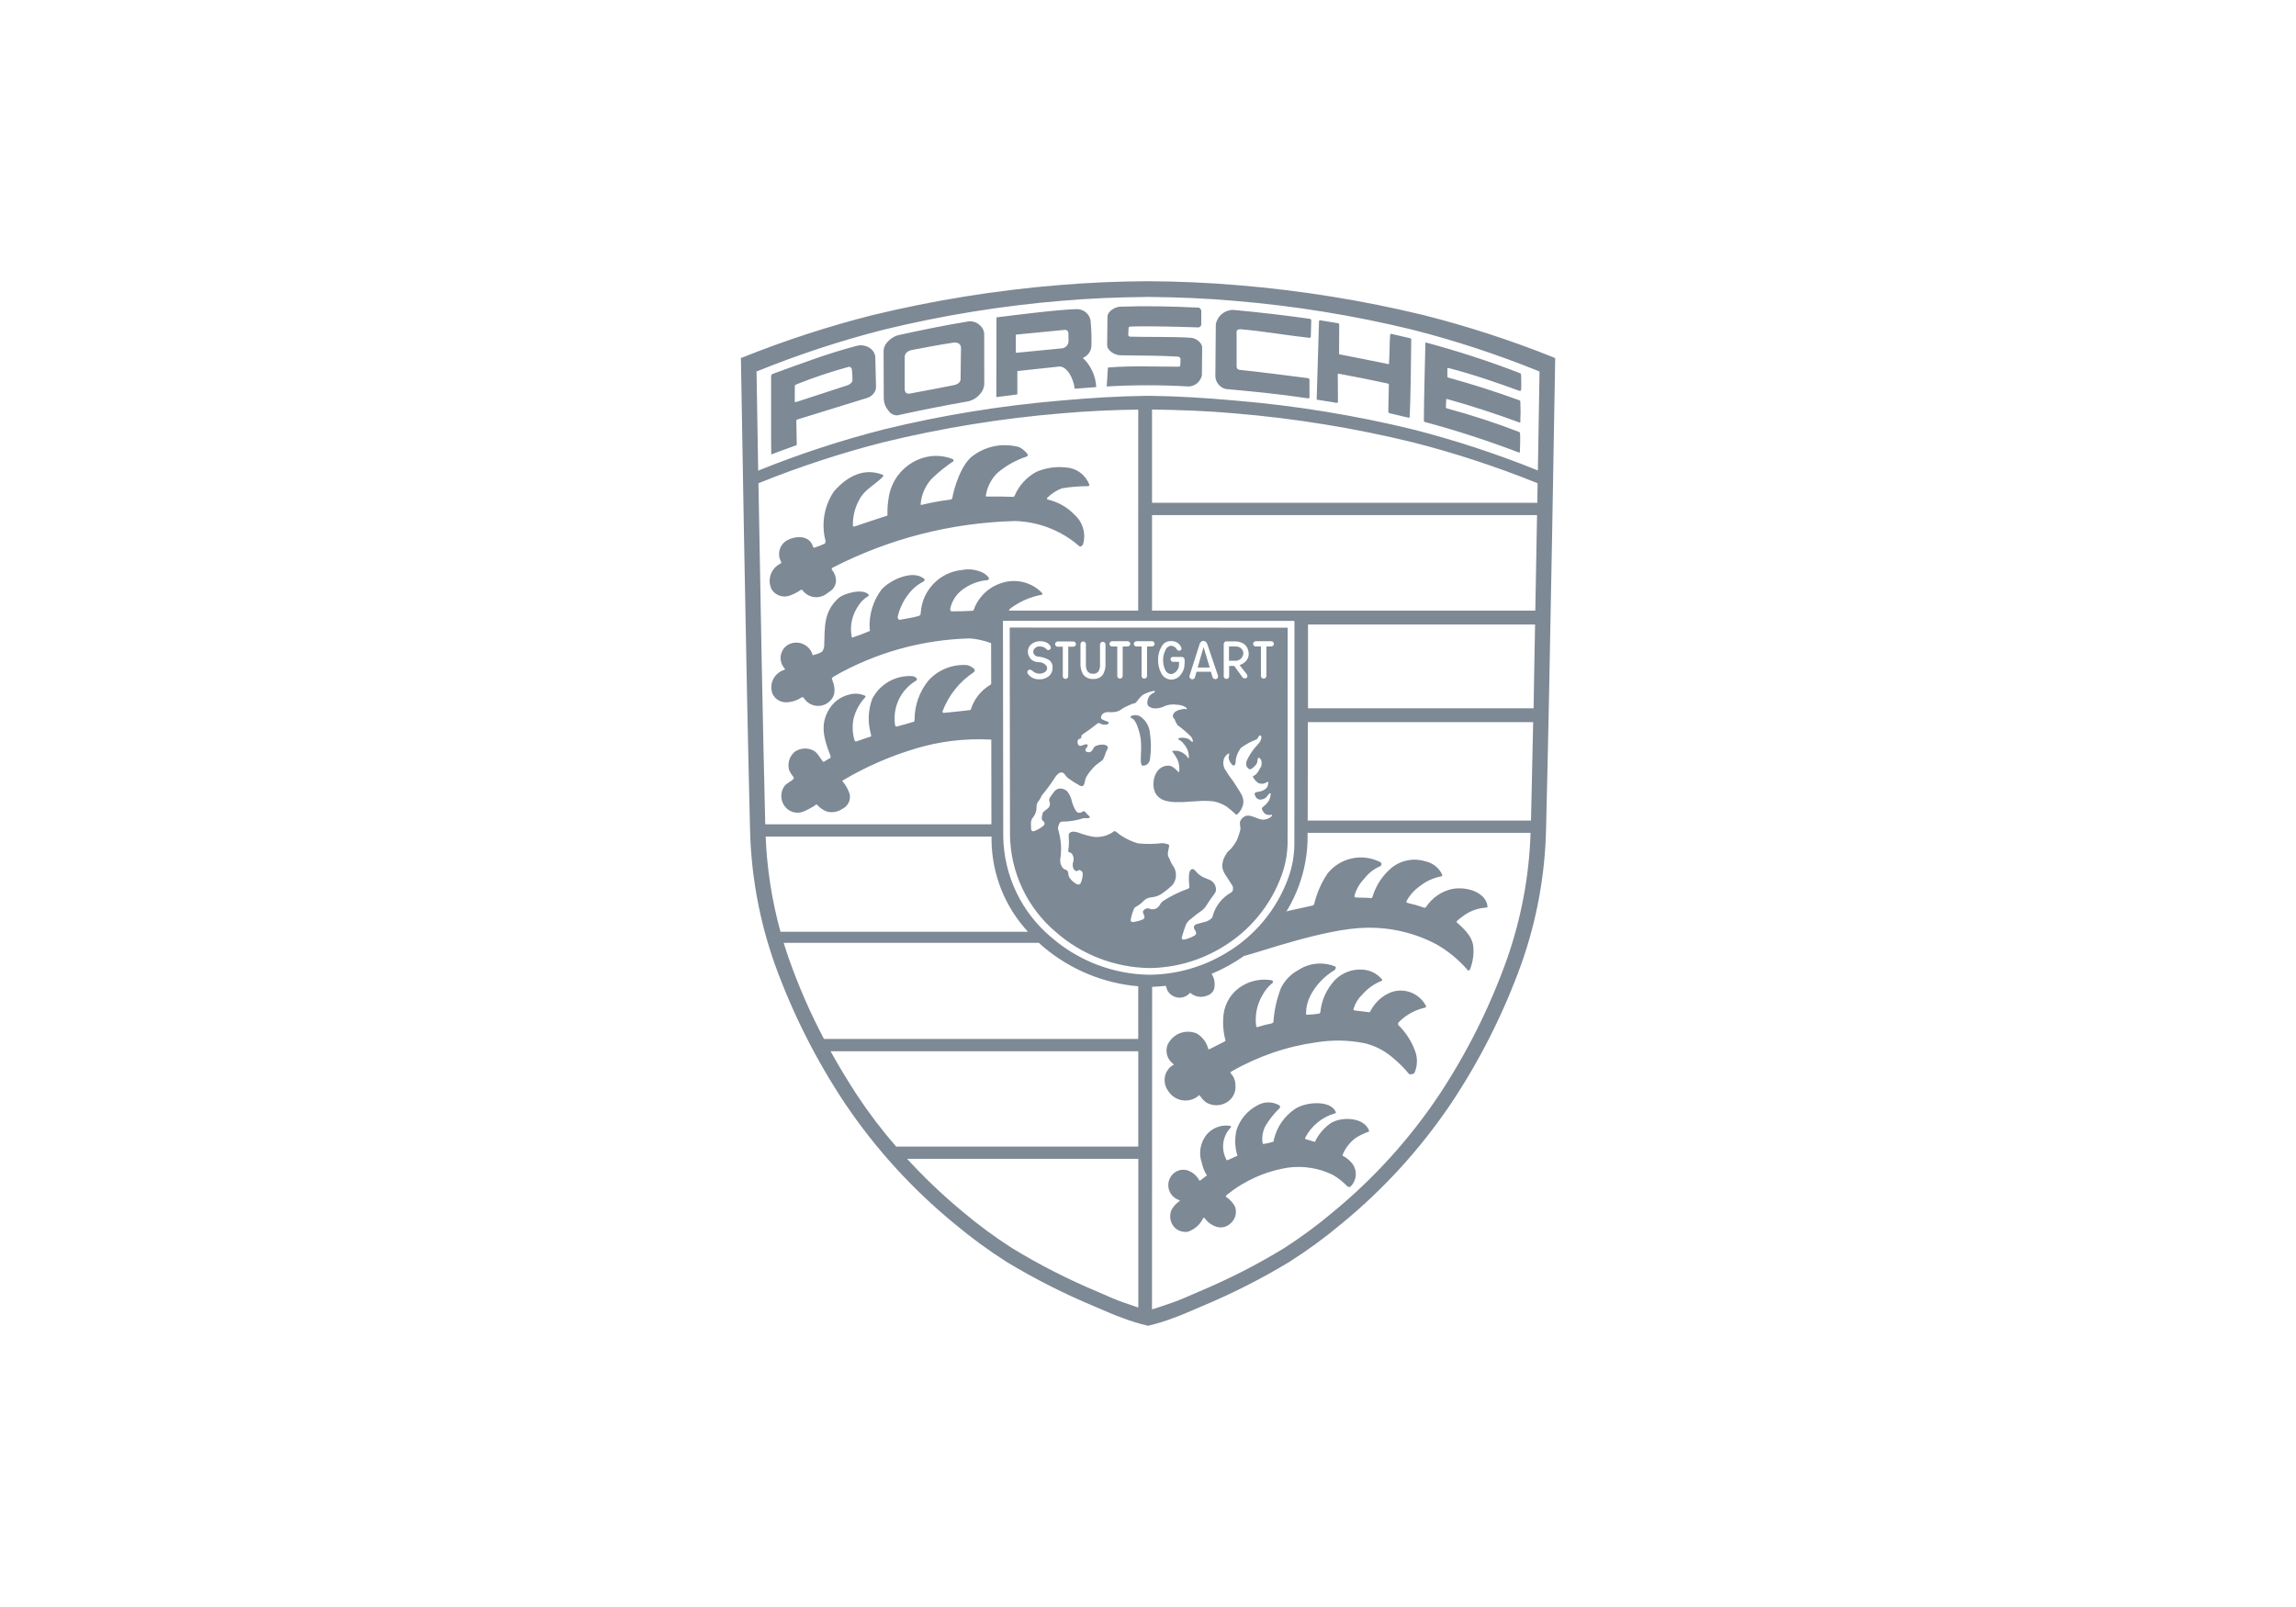 <svg xmlns="http://www.w3.org/2000/svg" width="200" height="140" viewBox="0 0 200 140" fill="none"><rect width="200" height="140" fill="white"></rect><g clip-path="url(#clip0_99_93)"><path d="M99.896 24.5C97.312 24.512 94.729 24.627 92.154 24.845C86.726 25.294 81.341 26.163 76.047 27.442C72.21 28.412 68.441 29.636 64.767 31.105L64.539 31.189C64.539 31.189 64.987 58.651 65.335 72.256C65.425 76.261 66.153 80.227 67.493 84.003C69.043 88.298 71.108 92.39 73.643 96.189C76.295 100.112 79.504 103.628 83.168 106.628C84.6 107.829 86.11 108.935 87.687 109.938C90.161 111.432 92.745 112.739 95.415 113.847C96.298 114.218 97.068 114.575 97.765 114.814C98.495 115.093 99.242 115.322 100.003 115.5C100.763 115.321 101.51 115.09 102.24 114.81C102.93 114.571 103.707 114.218 104.59 113.843C107.259 112.735 109.841 111.428 112.314 109.934C113.894 108.931 115.406 107.825 116.841 106.624C120.504 103.625 123.711 100.11 126.362 96.189C128.898 92.391 130.963 88.299 132.512 84.003C133.853 80.227 134.582 76.262 134.674 72.256C135.019 58.651 135.47 31.204 135.47 31.204C135.399 31.167 135.327 31.134 135.254 31.105C131.578 29.636 127.808 28.412 123.97 27.442C118.676 26.164 113.29 25.297 107.863 24.849C105.287 24.631 102.704 24.515 100.12 24.5L99.896 24.5ZM99.896 25.869H100.112C102.687 25.899 104.996 25.983 107.556 26.21C112.775 26.645 117.952 27.485 123.041 28.724C126.732 29.665 130.356 30.852 133.889 32.277C133.962 32.305 134.034 32.336 134.105 32.371L133.961 40.994C133.938 40.979 133.914 40.966 133.889 40.956C130.357 39.531 126.734 38.344 123.044 37.403C117.954 36.166 112.776 35.326 107.556 34.893C104.996 34.666 102.698 34.514 100.124 34.483H99.904C97.329 34.518 95.013 34.666 92.453 34.893C87.234 35.33 82.057 36.173 76.968 37.414C73.277 38.357 69.653 39.545 66.12 40.971C66.094 40.981 66.068 40.994 66.044 41.009L65.9 32.36L66.12 32.277C69.652 30.852 73.275 29.665 76.964 28.724C82.055 27.483 87.235 26.642 92.457 26.206C95.016 25.979 97.322 25.903 99.896 25.869ZM100.988 26.688C99.848 26.667 98.708 26.677 97.568 26.718C97.109 26.737 96.476 27.131 96.469 27.59L96.442 30.047C96.435 30.548 97.094 30.942 97.599 30.953C99.35 30.991 100.897 30.961 102.596 31.067C102.721 31.078 102.831 31.154 102.831 31.279L102.82 31.772C102.822 31.796 102.819 31.819 102.811 31.841C102.804 31.863 102.791 31.883 102.775 31.899C102.759 31.916 102.739 31.929 102.717 31.937C102.696 31.945 102.672 31.949 102.649 31.947C100.674 31.947 98.607 31.852 96.609 32.011C96.503 32.019 96.507 31.992 96.503 32.099L96.412 33.554L96.404 33.668C98.781 33.531 101.163 33.531 103.54 33.668C103.817 33.66 104.083 33.557 104.294 33.376C104.504 33.195 104.646 32.948 104.697 32.675L104.719 30.297C104.719 29.808 104.12 29.448 103.73 29.425C102.054 29.319 100.147 29.376 98.444 29.331C98.421 29.33 98.397 29.324 98.376 29.314C98.355 29.304 98.336 29.289 98.32 29.271C98.305 29.254 98.293 29.233 98.285 29.211C98.278 29.188 98.275 29.165 98.277 29.141L98.311 28.591C98.311 28.485 98.383 28.455 98.49 28.451C100.173 28.39 102.687 28.47 104.412 28.523C104.475 28.512 104.532 28.48 104.574 28.431C104.616 28.383 104.639 28.321 104.64 28.258V27.056C104.64 26.991 104.518 26.802 104.401 26.798C103.264 26.747 102.126 26.708 100.988 26.688ZM93.86 26.93C92.256 26.961 88.775 27.404 86.8 27.651L86.789 34.51V34.597L88.571 34.37C88.578 34.369 88.585 34.366 88.592 34.362C88.599 34.358 88.604 34.353 88.609 34.347C88.617 34.336 88.621 34.323 88.62 34.309V32.326L92.211 31.939C92.525 31.882 92.893 32.114 93.181 32.58C93.412 32.974 93.559 33.412 93.614 33.865L95.384 33.733C95.422 33.733 95.498 33.733 95.49 33.695C95.438 32.739 95.021 31.839 94.326 31.181C94.558 31.087 94.754 30.924 94.888 30.713C95.022 30.502 95.087 30.255 95.073 30.006C95.092 29.292 95.064 28.577 94.99 27.867C94.929 27.608 94.785 27.375 94.58 27.206C94.374 27.037 94.118 26.94 93.852 26.93H93.86ZM107.472 27.003C107.103 26.988 106.742 27.108 106.454 27.339C106.166 27.571 105.972 27.898 105.906 28.261L105.868 32.792C105.88 33.049 105.976 33.295 106.14 33.493C106.304 33.69 106.528 33.829 106.778 33.888C109.091 34.104 111.366 34.313 113.944 34.703C113.986 34.703 114.066 34.677 114.066 34.639V33.062C114.066 33.028 113.99 32.955 113.963 32.948C112.242 32.732 109.971 32.428 107.938 32.216C107.878 32.201 107.824 32.168 107.784 32.12C107.745 32.072 107.722 32.013 107.719 31.951V28.872C107.719 28.743 107.908 28.675 108.037 28.682C110.043 28.849 112.041 29.213 114.043 29.429C114.096 29.437 114.18 29.403 114.183 29.349L114.221 27.901C114.219 27.871 114.207 27.843 114.187 27.82C114.167 27.798 114.141 27.782 114.111 27.776C111.906 27.465 109.69 27.207 107.472 27.003ZM114.98 27.901C114.934 27.901 114.896 27.954 114.896 27.996C114.873 29.035 114.726 33.52 114.695 34.715V34.817C115.283 34.919 115.931 34.999 116.413 35.098C116.466 35.105 116.546 35.067 116.546 35.014C116.538 34.229 116.546 33.316 116.53 32.603C116.53 32.553 116.553 32.55 116.606 32.557C118.004 32.81 119.397 33.089 120.785 33.392C120.815 33.392 120.982 33.418 120.982 33.505C120.97 34.328 120.955 35.022 120.933 35.845C120.931 35.877 120.941 35.91 120.959 35.937C120.977 35.964 121.004 35.985 121.035 35.996C121.585 36.121 122.108 36.25 122.627 36.376C122.768 36.406 122.79 36.379 122.794 36.33C122.878 34.62 122.908 31.879 122.931 29.566C122.931 29.535 122.919 29.49 122.893 29.482C122.313 29.349 121.767 29.209 121.175 29.084C121.122 29.073 121.092 29.16 121.088 29.217C121.031 30.062 121.054 30.847 120.989 31.689C120.989 31.719 120.989 31.735 120.955 31.727C119.552 31.439 118.055 31.128 116.663 30.866C116.625 30.859 116.64 30.79 116.644 30.749L116.656 28.273C116.654 28.246 116.643 28.22 116.625 28.199C116.607 28.179 116.583 28.165 116.557 28.159C116.031 28.068 115.507 27.982 114.98 27.901ZM84.586 27.988C84.539 27.985 84.492 27.985 84.445 27.988C82.386 28.314 80.316 28.75 78.227 29.202C77.892 29.299 77.59 29.486 77.355 29.744C77.135 29.947 76.998 30.223 76.968 30.521L76.983 34.76C76.999 35.132 77.141 35.488 77.385 35.769C77.469 35.898 77.583 36.004 77.718 36.077C77.853 36.15 78.005 36.187 78.159 36.186C80.214 35.733 82.278 35.325 84.35 34.961C84.749 34.867 85.105 34.646 85.367 34.332C85.59 34.094 85.722 33.785 85.738 33.46L85.731 29.05C85.717 28.903 85.673 28.76 85.601 28.631C85.53 28.501 85.432 28.388 85.314 28.299C85.115 28.116 84.859 28.009 84.589 27.996L84.586 27.988ZM92.764 28.735C92.839 28.731 92.912 28.756 92.969 28.805C93.025 28.854 93.061 28.922 93.068 28.997L93.079 29.713C93.076 29.863 93.022 30.008 92.925 30.123C92.829 30.237 92.695 30.315 92.548 30.343L88.521 30.737L88.487 30.707V29.164L88.521 29.149L92.734 28.739C92.744 28.739 92.754 28.739 92.764 28.739V28.735ZM83.209 29.835C83.313 29.838 83.415 29.867 83.505 29.918C83.572 29.961 83.626 30.021 83.662 30.091C83.698 30.162 83.715 30.241 83.71 30.32L83.676 32.989C83.679 33.066 83.664 33.142 83.632 33.211C83.599 33.281 83.551 33.341 83.49 33.388C83.353 33.48 83.198 33.541 83.035 33.566C81.777 33.816 80.517 34.057 79.254 34.286C79.198 34.301 79.138 34.302 79.081 34.291C79.023 34.28 78.968 34.256 78.921 34.222C78.877 34.17 78.845 34.109 78.825 34.044C78.806 33.979 78.799 33.91 78.807 33.843V31.09C78.809 30.953 78.863 30.821 78.959 30.722C79.086 30.605 79.244 30.526 79.414 30.495C80.513 30.29 81.954 30.006 83.084 29.843C83.126 29.836 83.167 29.833 83.209 29.835ZM124.197 29.835L124.193 29.839C124.163 29.839 124.163 29.884 124.163 29.911C124.11 32.209 124.049 34.336 124.03 36.633C124.03 36.683 124.053 36.747 124.099 36.758C126.869 37.503 129.6 38.389 132.281 39.413C132.402 39.454 132.399 39.363 132.399 39.329C132.41 38.806 132.436 38.275 132.41 37.752C132.407 37.724 132.396 37.699 132.379 37.676C132.363 37.654 132.341 37.637 132.315 37.627C130.254 36.833 128.154 36.148 126.021 35.575C126 35.568 125.982 35.555 125.969 35.538C125.956 35.52 125.949 35.499 125.949 35.477L125.979 34.794C125.979 34.764 126.032 34.757 126.063 34.764C128.2 35.364 130.312 36.05 132.395 36.819C132.433 36.831 132.433 36.781 132.433 36.747C132.46 36.156 132.46 35.564 132.433 34.973C132.431 34.95 132.424 34.929 132.41 34.911C132.396 34.894 132.378 34.881 132.357 34.874C130.314 34.13 128.242 33.469 126.146 32.891C126.116 32.883 126.078 32.853 126.078 32.823V32.095C126.078 32.064 126.127 32.045 126.157 32.057C128.296 32.603 130.647 33.422 132.281 34.025C132.425 34.078 132.508 34.055 132.508 33.922C132.508 33.327 132.531 33.285 132.501 32.694C132.493 32.618 132.486 32.542 132.417 32.516C129.726 31.476 126.98 30.581 124.193 29.835H124.197ZM75.019 30.078C74.912 30.077 74.805 30.088 74.701 30.112C72.236 30.741 69.76 31.681 67.284 32.584C67.25 32.605 67.222 32.634 67.202 32.668C67.183 32.702 67.171 32.741 67.171 32.781V38.34L67.182 39.591C67.182 39.591 68.968 38.92 69.355 38.795C69.404 38.779 69.404 38.73 69.404 38.677L69.366 36.705C69.366 36.648 69.373 36.565 69.427 36.554L75.588 34.65C75.795 34.575 75.977 34.442 76.111 34.267C76.245 34.1 76.315 33.89 76.308 33.676L76.244 31.086C76.228 30.936 76.179 30.792 76.101 30.663C76.023 30.534 75.918 30.423 75.793 30.339C75.567 30.177 75.297 30.088 75.019 30.081V30.078ZM73.935 31.958C74.071 31.92 74.2 32.076 74.208 32.197C74.244 32.512 74.259 32.828 74.253 33.145C74.249 33.316 74.003 33.513 73.836 33.562L69.347 35.026C69.305 35.041 69.229 35.026 69.229 34.98L69.237 33.623C69.237 33.558 69.313 33.505 69.373 33.486C70.863 32.888 72.386 32.378 73.935 31.958ZM100.351 35.678C102.827 35.716 105.076 35.792 107.556 36.011C112.773 36.446 117.95 37.287 123.037 38.525C126.728 39.466 130.352 40.653 133.885 42.078C133.903 42.086 133.921 42.095 133.938 42.105C133.928 42.671 133.919 43.237 133.911 43.803H100.351V35.678ZM99.149 35.685L99.146 53.195H87.972C87.808 53.18 87.915 53.108 88.028 52.998C88.829 52.4 89.757 51.995 90.74 51.815C90.823 51.808 90.846 51.762 90.728 51.61C90.275 51.159 89.704 50.844 89.081 50.702C88.457 50.559 87.806 50.596 87.202 50.807C86.659 50.982 86.164 51.279 85.754 51.675C85.343 52.072 85.029 52.556 84.836 53.093C84.828 53.127 84.809 53.157 84.781 53.179C84.753 53.2 84.719 53.211 84.684 53.211C84.091 53.248 83.496 53.264 82.902 53.26C82.807 53.26 82.762 53.139 82.769 53.047C82.847 52.668 83.003 52.309 83.227 51.993C83.451 51.677 83.738 51.411 84.07 51.212C84.658 50.825 85.335 50.593 86.038 50.537C86.061 50.53 86.083 50.517 86.101 50.5C86.118 50.483 86.131 50.462 86.139 50.438C86.146 50.414 86.148 50.389 86.144 50.365C86.139 50.341 86.129 50.318 86.114 50.298C85.998 50.163 85.864 50.045 85.716 49.946C85.131 49.631 84.456 49.528 83.805 49.654C82.872 49.744 82 50.16 81.343 50.828C80.686 51.497 80.285 52.375 80.21 53.309C80.172 53.537 80.233 53.59 80.009 53.666C79.584 53.81 78.788 53.908 78.364 53.999C78.288 54.011 78.174 53.836 78.193 53.76C78.35 53.04 78.666 52.364 79.118 51.781C79.462 51.32 79.905 50.943 80.415 50.678C80.513 50.628 80.604 50.511 80.513 50.435C79.554 49.601 77.59 50.48 76.797 51.349C76.049 52.338 75.679 53.562 75.755 54.799C75.755 54.86 75.808 54.955 75.755 54.977C75.258 55.189 74.752 55.379 74.238 55.546C74.193 55.557 74.185 55.44 74.177 55.395C74.026 54.499 74.225 53.58 74.735 52.828C74.957 52.447 75.277 52.132 75.66 51.914C75.698 51.891 75.69 51.846 75.66 51.808C75.224 51.243 73.503 51.648 72.975 52.164C71.762 53.347 71.849 54.496 71.793 56.324C71.789 56.411 71.679 56.744 71.58 56.79C71.365 56.918 71.129 57.008 70.882 57.055C70.803 57.078 70.795 57.108 70.776 57.029C70.711 56.815 70.598 56.62 70.446 56.456C70.294 56.293 70.107 56.166 69.899 56.085C69.692 56.004 69.468 55.971 69.246 55.989C69.023 56.006 68.808 56.074 68.615 56.187C68.453 56.291 68.314 56.43 68.21 56.592C68.105 56.755 68.037 56.938 68.009 57.129C67.982 57.32 67.995 57.515 68.049 57.701C68.104 57.886 68.197 58.058 68.323 58.204C68.38 58.269 68.399 58.333 68.312 58.36C68.109 58.422 67.921 58.524 67.758 58.66C67.595 58.797 67.462 58.964 67.364 59.153C67.267 59.341 67.209 59.547 67.192 59.759C67.176 59.97 67.202 60.183 67.269 60.384C67.36 60.611 67.514 60.806 67.713 60.947C67.912 61.088 68.148 61.169 68.391 61.181C68.89 61.194 69.381 61.051 69.794 60.771C69.812 60.759 69.831 60.75 69.852 60.745C69.873 60.74 69.895 60.739 69.916 60.743C69.937 60.746 69.957 60.754 69.975 60.765C69.994 60.777 70.009 60.792 70.022 60.809C70.227 61.138 70.554 61.372 70.931 61.46C71.309 61.549 71.706 61.483 72.035 61.279C72.649 60.873 72.922 60.244 72.467 59.16C72.441 59.099 72.543 58.985 72.596 58.955C76.229 56.864 80.327 55.717 84.517 55.618C85.108 55.669 85.689 55.798 86.246 56.001C86.277 56.008 86.306 56.018 86.334 56.032L86.341 59.599C86.302 59.636 86.259 59.667 86.212 59.694C85.434 60.171 84.853 60.911 84.574 61.78C84.559 61.844 84.552 61.859 84.442 61.871C83.71 61.943 82.929 62.049 82.201 62.106C82.159 62.113 82.079 62.034 82.094 61.992C82.622 60.582 83.585 59.376 84.843 58.549C84.876 58.516 84.897 58.474 84.904 58.428C84.911 58.383 84.903 58.336 84.881 58.295C84.703 58.124 84.484 58.003 84.244 57.943C83.611 57.894 82.975 57.993 82.387 58.231C81.798 58.469 81.272 58.84 80.851 59.315C80.095 60.257 79.678 61.425 79.668 62.633C79.664 62.716 79.679 62.853 79.596 62.879C79.126 63.027 78.606 63.16 78.117 63.296C78.06 63.312 77.984 63.255 77.973 63.194C77.85 62.433 77.96 61.653 78.288 60.955C78.617 60.258 79.15 59.677 79.816 59.288C80.009 59.137 79.672 58.902 79.429 58.902C78.719 58.863 78.013 59.033 77.398 59.39C76.783 59.747 76.286 60.276 75.967 60.911C75.617 61.877 75.577 62.928 75.853 63.918C75.865 64.005 75.925 64.157 75.831 64.18C75.531 64.252 74.826 64.521 74.606 64.589C74.526 64.616 74.473 64.578 74.428 64.475C74.255 63.874 74.228 63.24 74.348 62.625C74.52 61.925 74.87 61.281 75.364 60.756C75.395 60.718 75.406 60.635 75.364 60.616C74.914 60.412 74.404 60.378 73.931 60.521C73.544 60.619 73.183 60.798 72.871 61.046C72.559 61.295 72.304 61.607 72.122 61.962C71.519 63.088 71.675 64.172 72.316 65.772C72.346 65.848 72.384 65.992 72.316 66.038L71.796 66.341C71.732 66.39 71.675 66.349 71.629 66.284C71.421 65.988 71.159 65.518 70.833 65.374C70.576 65.246 70.289 65.191 70.003 65.214C69.717 65.238 69.443 65.339 69.21 65.507C68.983 65.705 68.818 65.965 68.737 66.256C68.657 66.546 68.663 66.854 68.755 67.141C68.861 67.346 68.989 67.539 69.135 67.717C69.172 67.77 69.131 67.854 69.085 67.896C68.862 68.093 68.554 68.237 68.372 68.427C68.175 68.681 68.065 68.992 68.058 69.313C68.051 69.635 68.148 69.95 68.335 70.212C68.52 70.477 68.792 70.668 69.103 70.754C69.415 70.839 69.747 70.812 70.041 70.679C70.346 70.549 70.64 70.394 70.92 70.216C71.023 70.148 71.091 70.023 71.186 70.121C71.416 70.383 71.708 70.583 72.035 70.701C72.263 70.762 72.5 70.773 72.732 70.732C72.964 70.691 73.184 70.601 73.377 70.466C73.612 70.355 73.802 70.168 73.918 69.936C74.034 69.704 74.067 69.439 74.014 69.185C73.895 68.814 73.712 68.468 73.472 68.161C73.347 68.028 73.34 68.036 73.472 67.956C75.451 66.788 77.564 65.866 79.766 65.211C81.842 64.587 84.009 64.321 86.174 64.426H86.349L86.36 71.816H66.659C66.454 63.729 66.219 50.924 66.067 42.105C66.084 42.095 66.102 42.086 66.12 42.078C69.652 40.653 73.274 39.466 76.964 38.525C82.053 37.286 87.23 36.446 92.45 36.011C94.679 35.818 96.915 35.709 99.153 35.685H99.149ZM87.441 38.779C86.496 38.801 85.58 39.108 84.813 39.659C83.729 40.372 83.084 42.59 82.955 43.383C82.949 43.419 82.93 43.452 82.903 43.477C82.875 43.501 82.84 43.516 82.803 43.519C81.941 43.628 81.085 43.786 80.24 43.993C80.214 43.997 80.195 43.955 80.195 43.928C80.26 43.094 80.605 42.306 81.173 41.691C81.75 41.136 82.375 40.633 83.042 40.19C83.092 40.148 83.058 40.019 82.997 39.996C82.515 39.804 82 39.709 81.481 39.717C80.963 39.724 80.451 39.835 79.975 40.042C79.304 40.327 78.716 40.778 78.268 41.353C77.82 41.929 77.527 42.609 77.416 43.329C77.327 43.843 77.29 44.363 77.306 44.884C77.313 44.949 77.192 44.952 77.135 44.971C76.202 45.263 75.224 45.604 74.443 45.866C74.405 45.881 74.295 45.874 74.295 45.828C74.266 44.953 74.497 44.089 74.959 43.345C75.414 42.605 76.259 42.188 76.873 41.566C76.915 41.521 76.98 41.4 76.915 41.373C75.361 40.747 73.893 41.388 72.653 42.795C72.233 43.411 71.949 44.11 71.818 44.845C71.687 45.579 71.714 46.333 71.895 47.057C71.929 47.193 71.895 47.341 71.823 47.371C71.54 47.504 71.249 47.616 70.951 47.709C70.938 47.713 70.924 47.715 70.91 47.714C70.896 47.712 70.882 47.708 70.87 47.7C70.858 47.693 70.848 47.683 70.84 47.672C70.833 47.66 70.828 47.647 70.826 47.633C70.473 46.511 69.157 46.73 68.562 47.072C68.247 47.249 68.016 47.543 67.917 47.89C67.818 48.238 67.861 48.61 68.035 48.926C68.044 48.939 68.05 48.954 68.053 48.97C68.056 48.986 68.056 49.002 68.052 49.017C68.049 49.033 68.042 49.048 68.032 49.061C68.023 49.074 68.011 49.085 67.997 49.093C67.796 49.189 67.617 49.324 67.469 49.49C67.321 49.656 67.207 49.849 67.135 50.06C67.062 50.27 67.033 50.493 67.047 50.715C67.062 50.937 67.121 51.154 67.22 51.353C67.387 51.615 67.641 51.81 67.938 51.905C68.234 52 68.554 51.988 68.843 51.872C69.171 51.745 69.484 51.581 69.775 51.383C69.794 51.374 69.814 51.37 69.835 51.373C69.855 51.376 69.874 51.385 69.889 51.398C70.006 51.564 70.156 51.704 70.329 51.809C70.503 51.915 70.696 51.984 70.897 52.013C71.098 52.041 71.302 52.028 71.498 51.974C71.694 51.921 71.877 51.828 72.035 51.701C72.471 51.391 72.642 51.337 72.809 50.776C72.834 50.573 72.816 50.367 72.757 50.172C72.698 49.976 72.6 49.794 72.467 49.639C72.422 49.601 72.464 49.487 72.517 49.461C77.445 46.922 82.884 45.531 88.427 45.392C90.439 45.452 92.371 46.191 93.909 47.489C93.935 47.527 93.971 47.557 94.012 47.578C94.053 47.598 94.099 47.608 94.144 47.606C94.191 47.587 94.234 47.558 94.269 47.521C94.304 47.485 94.331 47.442 94.349 47.394C94.478 46.936 94.473 46.452 94.336 45.996C94.199 45.541 93.936 45.134 93.576 44.823C92.948 44.169 92.141 43.715 91.255 43.519C91.21 43.508 91.179 43.409 91.217 43.379C91.578 43.015 92.01 42.731 92.487 42.544C93.245 42.417 94.013 42.353 94.781 42.355C94.835 42.351 94.914 42.298 94.895 42.249C94.745 41.83 94.476 41.463 94.121 41.194C93.766 40.924 93.341 40.764 92.897 40.732C92.003 40.621 91.095 40.752 90.269 41.111C89.416 41.573 88.747 42.313 88.374 43.208C88.362 43.231 88.345 43.25 88.323 43.263C88.302 43.277 88.277 43.284 88.252 43.284C87.502 43.257 86.751 43.248 86 43.257C85.947 43.257 85.867 43.257 85.867 43.204C85.977 42.466 86.315 41.781 86.834 41.244C87.588 40.59 88.465 40.093 89.412 39.78C89.484 39.758 89.564 39.644 89.522 39.587C89.324 39.314 89.063 39.092 88.76 38.943C88.331 38.829 87.888 38.776 87.445 38.787L87.441 38.779ZM100.351 44.873H133.889C133.843 47.474 133.794 50.306 133.737 53.195H100.351V44.873ZM87.418 54.079L112.693 54.09C112.708 54.089 112.723 54.093 112.735 54.102C112.747 54.112 112.755 54.125 112.758 54.139L112.75 73.621C112.731 74.61 112.548 75.589 112.208 76.518C111.201 79.265 109.271 81.578 106.748 83.058C104.752 84.251 102.475 84.894 100.15 84.92C96.998 84.882 93.962 83.726 91.581 81.659C90.295 80.586 89.255 79.248 88.532 77.736C87.809 76.225 87.42 74.576 87.391 72.901L87.365 54.151C87.365 54.102 87.369 54.079 87.418 54.079ZM113.937 54.405H133.718C133.673 56.85 133.623 59.319 133.589 61.708H113.937V56.039V54.405ZM88.006 54.674C87.956 54.674 87.953 54.693 87.953 54.742L87.979 72.764C88.003 74.374 88.373 75.961 89.062 77.416C89.751 78.871 90.745 80.162 91.976 81.201C94.237 83.184 97.131 84.296 100.139 84.336C102.359 84.31 104.533 83.691 106.433 82.543C108.847 81.112 110.688 78.887 111.643 76.249C111.967 75.356 112.141 74.415 112.159 73.466L112.166 54.735C112.166 54.727 112.164 54.72 112.16 54.713C112.157 54.706 112.153 54.7 112.147 54.696C112.141 54.691 112.135 54.687 112.128 54.684C112.12 54.682 112.113 54.681 112.106 54.682L88.006 54.674ZM104.826 55.827C104.824 55.827 104.827 55.827 104.826 55.827C104.9 55.838 104.973 55.869 105.031 55.916C105.089 55.964 105.133 56.026 105.159 56.096L106.077 58.807C106.095 58.849 106.104 58.895 106.102 58.941C106.1 58.987 106.088 59.032 106.065 59.072C106.041 59.102 106.009 59.126 105.974 59.142C105.938 59.158 105.899 59.165 105.861 59.163C105.808 59.165 105.757 59.149 105.714 59.119C105.671 59.089 105.639 59.046 105.622 58.997L105.478 58.523H104.226L104.09 59.008C104.052 59.16 103.938 59.175 103.821 59.175C103.787 59.17 103.755 59.158 103.726 59.14C103.697 59.121 103.673 59.097 103.654 59.069C103.632 59.041 103.617 59.009 103.611 58.975C103.604 58.94 103.606 58.905 103.616 58.871L104.496 56.111C104.515 56.036 104.557 55.968 104.616 55.917C104.675 55.867 104.748 55.835 104.826 55.827ZM101.932 55.853C101.962 55.852 101.991 55.852 102.02 55.853C102.213 55.84 102.405 55.892 102.566 56C102.727 56.107 102.849 56.265 102.911 56.449C102.918 56.471 102.921 56.495 102.919 56.518C102.918 56.542 102.911 56.565 102.9 56.586C102.889 56.607 102.874 56.625 102.855 56.64C102.837 56.655 102.816 56.666 102.793 56.672C102.748 56.696 102.695 56.701 102.645 56.687C102.596 56.673 102.554 56.641 102.528 56.596C102.48 56.502 102.409 56.421 102.321 56.362C102.234 56.302 102.133 56.265 102.027 56.255C101.915 56.262 101.808 56.302 101.718 56.369C101.629 56.437 101.561 56.529 101.523 56.634C101.389 56.895 101.318 57.183 101.314 57.476C101.307 57.774 101.367 58.069 101.489 58.341C101.534 58.458 101.614 58.558 101.719 58.627C101.824 58.697 101.947 58.732 102.073 58.727C102.268 58.67 102.437 58.547 102.551 58.379C102.666 58.211 102.719 58.008 102.702 57.806V57.658H102.19C102.159 57.659 102.128 57.654 102.1 57.642C102.071 57.63 102.045 57.613 102.024 57.59C102.003 57.567 101.986 57.54 101.977 57.511C101.967 57.481 101.963 57.45 101.967 57.419C101.967 57.332 101.993 57.23 102.19 57.23H102.918C103.161 57.23 103.195 57.412 103.195 57.571C103.2 57.764 103.186 57.957 103.153 58.147C103.078 58.504 102.876 58.822 102.585 59.042C102.413 59.145 102.217 59.202 102.016 59.205C101.836 59.202 101.66 59.149 101.508 59.052C101.356 58.955 101.234 58.818 101.155 58.655C100.962 58.294 100.866 57.889 100.878 57.48C100.871 57.075 100.976 56.676 101.182 56.327C101.252 56.187 101.359 56.069 101.491 55.986C101.623 55.902 101.776 55.856 101.932 55.853ZM90.603 55.861C90.608 55.861 90.613 55.861 90.618 55.861C91.312 55.868 91.54 56.282 91.54 56.43C91.54 56.562 91.308 56.733 91.179 56.578C91.105 56.493 91.014 56.426 90.911 56.382C90.808 56.337 90.696 56.316 90.584 56.32C90.462 56.307 90.339 56.336 90.236 56.402C90.133 56.468 90.055 56.568 90.015 56.684C90.004 56.741 90.004 56.8 90.016 56.857C90.028 56.914 90.051 56.968 90.084 57.016C90.118 57.063 90.16 57.104 90.21 57.135C90.259 57.166 90.314 57.187 90.372 57.196C90.728 57.217 91.075 57.321 91.384 57.499H91.38C91.486 57.577 91.569 57.681 91.623 57.8C91.677 57.92 91.699 58.051 91.687 58.181C91.693 58.427 91.602 58.666 91.433 58.845C91.309 58.962 91.161 59.052 91 59.11C90.839 59.167 90.668 59.191 90.497 59.179C90.299 59.186 90.102 59.141 89.927 59.047C89.752 58.954 89.604 58.816 89.5 58.648C89.484 58.61 89.462 58.409 89.629 58.352C89.684 58.339 89.743 58.341 89.798 58.358C89.852 58.376 89.901 58.408 89.939 58.451C90.101 58.599 90.311 58.684 90.531 58.69C90.735 58.696 90.934 58.629 91.092 58.5C91.15 58.444 91.189 58.373 91.206 58.294C91.222 58.215 91.214 58.134 91.183 58.06C91.104 57.94 90.995 57.843 90.866 57.778C90.738 57.712 90.595 57.682 90.451 57.688C90.208 57.687 89.974 57.592 89.799 57.423C89.705 57.325 89.633 57.208 89.588 57.08C89.542 56.952 89.525 56.815 89.537 56.68C89.55 56.555 89.59 56.434 89.656 56.327C89.722 56.22 89.811 56.13 89.917 56.062C90.12 55.927 90.359 55.857 90.603 55.861ZM96.855 55.861C96.854 55.861 96.857 55.861 96.855 55.861C96.863 55.861 96.874 55.861 96.882 55.861H98.228C98.288 55.861 98.346 55.885 98.389 55.928C98.431 55.97 98.456 56.028 98.456 56.088C98.456 56.149 98.431 56.207 98.389 56.249C98.346 56.292 98.288 56.316 98.228 56.316L97.796 56.324V58.909C97.788 58.967 97.76 59.02 97.717 59.059C97.673 59.097 97.617 59.118 97.559 59.118C97.501 59.118 97.445 59.097 97.401 59.059C97.357 59.02 97.329 58.967 97.322 58.909V56.32H96.882C96.822 56.323 96.762 56.303 96.717 56.262C96.672 56.222 96.645 56.166 96.641 56.105C96.638 56.045 96.658 55.986 96.698 55.941C96.739 55.895 96.795 55.868 96.855 55.865V55.861ZM98.979 55.861C98.98 55.861 98.981 55.861 98.983 55.861C98.99 55.861 98.998 55.861 99.005 55.861H100.348C100.408 55.861 100.466 55.885 100.508 55.928C100.551 55.97 100.575 56.028 100.575 56.088C100.575 56.149 100.551 56.207 100.508 56.249C100.466 56.292 100.408 56.316 100.348 56.316L99.915 56.324V58.909C99.908 58.967 99.88 59.02 99.836 59.059C99.793 59.097 99.737 59.118 99.678 59.118C99.62 59.118 99.564 59.097 99.52 59.059C99.477 59.02 99.449 58.967 99.441 58.909V56.32H99.005C98.945 56.323 98.886 56.303 98.841 56.262C98.795 56.222 98.768 56.166 98.764 56.105C98.761 56.045 98.782 55.986 98.822 55.941C98.862 55.895 98.918 55.868 98.979 55.865V55.861ZM109.368 55.861C109.37 55.861 109.373 55.861 109.376 55.861C109.383 55.861 109.391 55.861 109.398 55.861H110.737C110.797 55.861 110.855 55.885 110.898 55.928C110.94 55.97 110.964 56.028 110.964 56.088C110.964 56.149 110.94 56.207 110.898 56.249C110.855 56.292 110.797 56.316 110.737 56.316L110.312 56.324V58.909C110.305 58.967 110.277 59.02 110.233 59.059C110.189 59.097 110.133 59.118 110.075 59.118C110.017 59.118 109.961 59.097 109.917 59.059C109.874 59.02 109.845 58.967 109.838 58.909V56.32H109.398C109.338 56.323 109.279 56.303 109.234 56.262C109.188 56.222 109.161 56.166 109.157 56.105C109.154 56.045 109.175 55.986 109.215 55.941C109.255 55.895 109.311 55.868 109.372 55.865L109.368 55.861ZM106.801 55.876C106.816 55.875 106.831 55.875 106.846 55.876H107.567C107.846 55.868 108.121 55.945 108.356 56.096C108.476 56.189 108.575 56.307 108.646 56.442C108.717 56.577 108.757 56.725 108.765 56.877C108.782 57.014 108.766 57.154 108.719 57.284C108.672 57.414 108.596 57.532 108.496 57.628C108.372 57.755 108.22 57.853 108.052 57.912L107.976 57.939L108.575 58.697C108.629 58.755 108.66 58.83 108.663 58.909C108.655 59.031 108.575 59.099 108.435 59.099C108.394 59.101 108.353 59.092 108.316 59.074C108.279 59.056 108.247 59.03 108.223 58.997L107.514 58.018H107.07V58.89C107.075 58.924 107.072 58.957 107.062 58.989C107.052 59.021 107.035 59.05 107.012 59.075C106.989 59.099 106.961 59.118 106.929 59.13C106.898 59.142 106.865 59.147 106.831 59.145C106.798 59.146 106.766 59.14 106.735 59.127C106.705 59.115 106.678 59.096 106.655 59.072C106.633 59.047 106.616 59.019 106.606 58.987C106.596 58.956 106.592 58.923 106.596 58.89V56.138C106.592 56.069 106.614 56.002 106.657 55.948C106.695 55.908 106.746 55.883 106.801 55.876ZM92.127 55.884C92.131 55.883 92.135 55.883 92.139 55.884H93.492C93.553 55.884 93.611 55.908 93.654 55.951C93.698 55.994 93.722 56.052 93.722 56.113C93.722 56.174 93.698 56.232 93.654 56.275C93.611 56.318 93.553 56.342 93.492 56.342H93.052V58.936C93.045 58.994 93.017 59.047 92.973 59.085C92.93 59.123 92.874 59.145 92.815 59.145C92.757 59.145 92.701 59.123 92.657 59.085C92.614 59.047 92.586 58.994 92.578 58.936V56.342H92.139C92.078 56.344 92.02 56.321 91.976 56.28C91.932 56.238 91.907 56.181 91.905 56.121C91.904 56.06 91.926 56.002 91.968 55.958C92.01 55.914 92.067 55.885 92.127 55.884ZM94.338 55.884C94.34 55.884 94.343 55.884 94.345 55.884C94.378 55.883 94.41 55.888 94.44 55.9C94.47 55.912 94.498 55.929 94.521 55.952C94.544 55.975 94.562 56.002 94.574 56.032C94.586 56.062 94.592 56.094 94.592 56.126V57.912C94.579 58.113 94.628 58.313 94.732 58.485C94.788 58.557 94.862 58.615 94.946 58.652C95.03 58.689 95.122 58.704 95.214 58.697C95.304 58.706 95.396 58.691 95.479 58.654C95.562 58.617 95.634 58.558 95.688 58.485C95.787 58.312 95.833 58.114 95.82 57.916V56.123C95.828 56.065 95.859 56.012 95.903 55.973C95.947 55.935 96.003 55.914 96.061 55.914C96.119 55.914 96.175 55.935 96.219 55.973C96.263 56.012 96.291 56.065 96.298 56.123V57.761C96.324 58.105 96.251 58.45 96.086 58.754C95.989 58.89 95.858 58.998 95.707 59.067C95.555 59.136 95.387 59.164 95.221 59.148C95.054 59.162 94.887 59.133 94.734 59.064C94.582 58.995 94.449 58.888 94.349 58.754C94.174 58.454 94.093 58.107 94.118 57.761V56.123C94.118 56.062 94.14 56.004 94.181 55.96C94.222 55.916 94.278 55.888 94.338 55.884ZM107.055 56.32V57.563H107.548C107.642 57.574 107.737 57.565 107.827 57.537C107.917 57.509 108.001 57.462 108.072 57.4C108.143 57.338 108.201 57.262 108.241 57.176C108.282 57.091 108.304 56.998 108.306 56.904C108.304 56.825 108.286 56.748 108.253 56.677C108.22 56.606 108.172 56.542 108.113 56.49C108.046 56.431 107.968 56.385 107.884 56.355C107.799 56.326 107.709 56.314 107.62 56.32H107.055ZM104.841 56.377L104.325 58.155H105.379L104.841 56.377ZM100.518 60.187C100.56 60.187 100.598 60.195 100.602 60.229C100.609 60.297 100.541 60.339 100.442 60.388C100.295 60.45 100.171 60.556 100.086 60.691C99.981 60.88 99.93 61.094 99.938 61.309C99.952 61.374 99.981 61.435 100.023 61.487C100.064 61.539 100.117 61.581 100.177 61.609C100.345 61.688 100.53 61.725 100.715 61.715C101.002 61.698 101.28 61.616 101.531 61.476C101.868 61.367 102.227 61.341 102.577 61.401C102.841 61.403 103.098 61.487 103.313 61.639C103.404 61.704 103.388 61.783 103.354 61.791C103.301 61.81 103.244 61.745 103.188 61.753C103.004 61.772 102.824 61.81 102.649 61.867C102.422 61.969 102.319 62.007 102.209 62.208C102.165 62.294 102.156 62.393 102.183 62.485C102.221 62.576 102.315 62.637 102.334 62.701C102.39 62.871 102.472 63.031 102.577 63.175C102.612 63.208 102.65 63.237 102.691 63.262C103.068 63.544 103.426 63.852 103.76 64.184C103.833 64.29 103.885 64.41 103.912 64.536C103.923 64.582 103.885 64.65 103.843 64.631C103.795 64.599 103.749 64.562 103.707 64.521C103.65 64.46 103.582 64.409 103.506 64.373C103.295 64.287 103.066 64.255 102.839 64.278C102.736 64.278 102.532 64.369 102.649 64.415C102.85 64.517 103.022 64.669 103.15 64.855C103.435 65.177 103.581 65.6 103.555 66.03C103.555 66.053 103.51 66.068 103.498 66.053C103.4 65.889 103.268 65.749 103.112 65.64C102.882 65.471 102.6 65.388 102.315 65.404C102.259 65.408 102.088 65.404 102.107 65.458C102.285 65.684 102.441 65.926 102.573 66.182C102.71 66.513 102.761 66.873 102.721 67.228C102.717 67.247 102.645 67.266 102.634 67.247C102.545 67.143 102.448 67.046 102.342 66.959C102.236 66.865 102.116 66.788 101.986 66.732C101.723 66.671 101.448 66.709 101.212 66.838C101.003 66.953 100.831 67.127 100.719 67.338C100.585 67.577 100.504 67.842 100.484 68.115C100.442 68.449 100.497 68.787 100.643 69.09C100.803 69.375 101.058 69.595 101.364 69.712C101.773 69.842 102.201 69.898 102.63 69.879C103.157 69.898 103.684 69.818 104.211 69.803C104.711 69.755 105.214 69.759 105.713 69.814C106.117 69.894 106.502 70.049 106.85 70.269C107.134 70.486 107.406 70.717 107.665 70.963C107.696 70.986 107.764 70.952 107.798 70.929C108.047 70.69 108.22 70.382 108.295 70.046C108.344 69.719 108.268 69.386 108.083 69.113C107.904 68.79 107.643 68.43 107.438 68.089C107.16 67.731 106.904 67.356 106.672 66.967C106.546 66.705 106.523 66.406 106.608 66.129C106.68 65.923 106.824 65.751 107.013 65.643C107.055 65.617 107.097 65.666 107.078 65.723C107.024 65.858 107.013 66.006 107.047 66.148C107.111 66.351 107.228 66.534 107.385 66.678C107.434 66.716 107.563 66.659 107.593 66.599C107.662 66.436 107.62 66.182 107.681 66.015C107.757 65.704 107.897 65.413 108.09 65.158C108.508 64.848 108.968 64.598 109.455 64.415C109.58 64.343 109.66 64.017 109.8 64.07C109.94 64.119 109.865 64.449 109.758 64.608C109.607 64.843 109.429 64.987 109.262 65.2C109.034 65.492 108.835 65.806 108.666 66.136C108.575 66.293 108.536 66.475 108.557 66.656C108.574 66.732 108.607 66.803 108.655 66.865C108.703 66.926 108.764 66.977 108.833 67.012C108.917 67.05 109.023 66.974 109.099 66.917C109.244 66.811 109.369 66.679 109.467 66.527C109.554 66.383 109.504 66.189 109.588 66.041C109.611 66.007 109.702 66.015 109.728 66.041C109.819 66.125 109.878 66.238 109.895 66.36C109.903 66.504 109.89 66.648 109.857 66.788C109.846 66.819 109.766 66.891 109.74 66.959C109.719 67.012 109.694 67.063 109.664 67.111C109.527 67.35 109.368 67.551 109.19 67.588C109.152 67.592 109.125 67.668 109.152 67.702C109.255 67.899 109.402 68.07 109.58 68.203C109.669 68.247 109.766 68.273 109.865 68.279C109.964 68.286 110.063 68.273 110.157 68.241C110.259 68.21 110.339 68.138 110.456 68.1C110.505 68.085 110.475 68.115 110.475 68.165C110.474 68.276 110.455 68.386 110.418 68.491C110.357 68.622 110.258 68.732 110.134 68.806C109.941 68.915 109.726 68.979 109.504 68.995C109.402 69.014 109.247 69.09 109.285 69.189C109.317 69.305 109.371 69.414 109.444 69.511C109.523 69.597 109.631 69.649 109.747 69.659C109.916 69.666 110.082 69.618 110.221 69.522C110.373 69.424 110.452 69.242 110.585 69.113C110.612 69.09 110.684 69.113 110.684 69.151C110.678 69.36 110.625 69.565 110.528 69.75C110.401 69.954 110.236 70.131 110.043 70.273C109.986 70.322 109.918 70.383 109.918 70.459C109.947 70.577 110.004 70.686 110.085 70.777C110.159 70.883 110.272 70.957 110.399 70.982C110.525 71.006 110.653 71.006 110.778 70.982C110.828 70.982 110.816 71.069 110.775 71.1C110.653 71.224 110.5 71.313 110.331 71.357C110.175 71.41 110.007 71.42 109.846 71.388C109.539 71.312 109.338 71.198 109.034 71.111C108.871 71.049 108.693 71.037 108.522 71.077C108.36 71.139 108.22 71.248 108.12 71.391C108.061 71.461 108.022 71.544 108.007 71.634C107.984 71.873 108.102 72.127 108.026 72.362C107.949 72.666 107.847 72.963 107.719 73.249C107.589 73.469 107.444 73.678 107.283 73.875C107.131 74.08 106.93 74.156 106.828 74.379C106.784 74.462 106.736 74.541 106.683 74.618C106.544 74.887 106.469 75.184 106.464 75.487C106.502 75.774 106.613 76.046 106.786 76.279L107.366 77.178C107.407 77.277 107.419 77.386 107.4 77.492C107.396 77.547 107.379 77.6 107.35 77.646C107.321 77.692 107.281 77.731 107.233 77.758C106.463 78.191 105.893 78.908 105.645 79.756L105.637 79.805V79.82C105.623 79.879 105.595 79.933 105.557 79.98C105.363 80.176 105.11 80.304 104.837 80.344C104.628 80.4 104.42 80.454 104.211 80.518C104.143 80.536 104.084 80.578 104.044 80.636C104.009 80.692 103.993 80.759 103.999 80.825C104.005 80.892 104.033 80.954 104.079 81.003C104.141 81.08 104.181 81.174 104.192 81.273C104.196 81.33 104.178 81.386 104.143 81.432C104.112 81.465 104.077 81.494 104.037 81.515C103.78 81.662 103.504 81.773 103.218 81.845C103.028 81.887 102.892 81.838 102.952 81.621C103.058 81.245 103.182 80.874 103.324 80.51C103.449 80.297 103.621 80.115 103.828 79.98C104.084 79.76 104.352 79.554 104.632 79.365C104.815 79.24 104.969 79.077 105.083 78.888C105.306 78.528 105.546 78.18 105.804 77.845C105.855 77.776 105.892 77.696 105.911 77.612C105.93 77.528 105.931 77.441 105.914 77.356C105.889 77.204 105.827 77.06 105.733 76.937C105.639 76.815 105.516 76.718 105.375 76.654C105.27 76.607 105.162 76.564 105.053 76.525C104.685 76.399 104.361 76.168 104.12 75.862C104.094 75.822 104.059 75.787 104.019 75.761C103.978 75.735 103.933 75.718 103.885 75.71C103.646 75.718 103.578 76.052 103.57 76.234C103.551 76.501 103.556 76.77 103.586 77.037C103.609 77.126 103.614 77.219 103.601 77.31C103.589 77.342 103.569 77.371 103.543 77.393C103.517 77.416 103.486 77.431 103.453 77.439C102.701 77.708 101.982 78.063 101.311 78.497C101.214 78.569 101.133 78.659 101.072 78.763L101.007 78.873C100.923 79.013 100.793 79.12 100.639 79.175C100.485 79.23 100.316 79.231 100.162 79.176C100.107 79.159 100.051 79.145 99.995 79.134C99.909 79.126 99.823 79.148 99.752 79.199C99.693 79.235 99.641 79.281 99.597 79.335C99.58 79.357 99.567 79.381 99.559 79.407V79.43C99.558 79.44 99.558 79.45 99.559 79.46C99.561 79.482 99.566 79.504 99.574 79.525L99.657 79.752C99.676 79.785 99.687 79.821 99.69 79.859C99.693 79.896 99.687 79.934 99.673 79.969C99.659 80.004 99.638 80.035 99.61 80.061C99.582 80.086 99.549 80.105 99.513 80.116C99.266 80.216 99.008 80.286 98.744 80.325C98.592 80.344 98.459 80.287 98.497 80.109C98.552 79.8 98.641 79.499 98.763 79.21C98.779 79.158 98.807 79.111 98.844 79.071C98.882 79.032 98.928 79.001 98.979 78.983C99.229 78.839 99.458 78.66 99.657 78.452C99.831 78.286 100.059 78.188 100.298 78.175C100.658 78.143 101.002 78.012 101.292 77.796C101.595 77.585 101.881 77.349 102.145 77.09C102.338 76.84 102.442 76.531 102.437 76.214C102.433 75.898 102.322 75.592 102.122 75.346L102.046 75.213C101.974 75.1 101.932 74.937 101.872 74.819C101.792 74.701 101.742 74.566 101.724 74.425C101.724 74.167 101.826 73.921 101.841 73.663C101.843 73.642 101.839 73.622 101.828 73.605C101.817 73.588 101.8 73.575 101.781 73.568C101.614 73.505 101.439 73.467 101.261 73.454C100.556 73.536 99.845 73.544 99.138 73.477C98.613 73.326 98.115 73.096 97.659 72.794C97.458 72.669 97.337 72.529 97.132 72.412C97.079 72.381 97.075 72.392 97.026 72.434C96.523 72.799 95.904 72.968 95.286 72.908H95.278C94.899 72.843 94.526 72.745 94.163 72.616C93.887 72.514 93.443 72.336 93.177 72.559C93.068 72.654 93.094 72.787 93.094 72.912C93.129 73.298 93.116 73.686 93.056 74.069C93.049 74.088 93.046 74.109 93.048 74.13C93.05 74.151 93.057 74.172 93.068 74.19C93.074 74.198 93.082 74.206 93.09 74.213C93.132 74.245 93.178 74.27 93.227 74.288L93.265 74.303C93.371 74.341 93.39 74.391 93.454 74.523C93.487 74.598 93.508 74.677 93.515 74.758C93.527 74.837 93.523 74.917 93.504 74.994C93.494 75.043 93.483 75.093 93.469 75.141C93.422 75.311 93.433 75.491 93.5 75.653C93.532 75.735 93.587 75.805 93.659 75.854C93.671 75.86 93.684 75.865 93.697 75.87C93.709 75.874 93.722 75.878 93.735 75.881C93.748 75.882 93.76 75.882 93.773 75.881H93.811C93.837 75.874 93.863 75.864 93.887 75.85L93.902 75.843C93.939 75.811 93.986 75.795 94.034 75.797C94.047 75.8 94.06 75.804 94.072 75.809C94.137 75.823 94.196 75.858 94.239 75.909C94.282 75.959 94.308 76.023 94.311 76.089C94.32 76.379 94.26 76.666 94.137 76.927C94.125 76.954 94.109 76.978 94.088 76.999C94.067 77.019 94.042 77.035 94.015 77.045C93.987 77.056 93.959 77.061 93.929 77.06C93.9 77.06 93.871 77.053 93.845 77.041L93.777 77.015C93.571 76.905 93.39 76.754 93.246 76.571C93.139 76.454 93.073 76.305 93.06 76.146C93.064 76.033 93.027 75.922 92.954 75.835C92.918 75.807 92.877 75.787 92.832 75.775C92.729 75.744 92.636 75.683 92.567 75.6C92.476 75.484 92.411 75.35 92.377 75.207C92.343 75.063 92.341 74.914 92.37 74.77C92.487 73.958 92.428 73.13 92.195 72.343C92.147 72.211 92.149 72.064 92.203 71.934L92.264 71.771C92.271 71.75 92.28 71.73 92.29 71.71C92.306 71.679 92.328 71.652 92.356 71.631C92.383 71.61 92.415 71.595 92.45 71.589C92.486 71.582 92.523 71.578 92.559 71.577C93.138 71.575 93.714 71.486 94.266 71.312C94.341 71.283 94.421 71.27 94.501 71.274C94.593 71.28 94.685 71.283 94.778 71.282C94.891 71.282 95.005 71.179 94.869 71.092C94.755 70.99 94.648 70.879 94.55 70.762C94.531 70.728 94.501 70.702 94.466 70.687C94.43 70.671 94.39 70.669 94.353 70.679C94.34 70.684 94.327 70.69 94.315 70.698L94.281 70.717C94.238 70.754 94.188 70.781 94.133 70.796C94.079 70.811 94.021 70.813 93.966 70.803C93.91 70.792 93.858 70.769 93.812 70.735C93.767 70.701 93.73 70.657 93.705 70.607C93.561 70.367 93.45 70.11 93.375 69.841C93.311 69.511 93.169 69.202 92.961 68.938C92.866 68.848 92.752 68.78 92.628 68.738C92.503 68.697 92.371 68.684 92.241 68.7C92.034 68.754 91.858 68.888 91.748 69.071L91.509 69.405C91.449 69.478 91.408 69.565 91.392 69.659C91.39 69.679 91.39 69.699 91.392 69.719C91.397 69.761 91.407 69.802 91.422 69.841C91.463 69.941 91.471 70.052 91.445 70.157C91.418 70.262 91.358 70.356 91.274 70.425L90.918 70.709C90.885 70.737 90.858 70.772 90.838 70.811C90.819 70.85 90.807 70.893 90.804 70.936C90.793 71.013 90.778 71.089 90.758 71.164C90.745 71.22 90.741 71.278 90.747 71.335C90.749 71.35 90.751 71.365 90.755 71.38C90.777 71.442 90.818 71.495 90.872 71.532C90.889 71.546 90.906 71.561 90.921 71.577C90.94 71.597 90.955 71.618 90.967 71.642C90.989 71.685 90.996 71.734 90.988 71.782C90.98 71.83 90.956 71.874 90.921 71.907C90.893 71.936 90.863 71.963 90.831 71.987C90.612 72.158 90.369 72.296 90.11 72.396C90.078 72.408 90.045 72.416 90.011 72.419C89.867 72.43 89.822 72.32 89.814 72.192C89.803 72.025 89.803 71.854 89.803 71.683C89.808 71.49 89.885 71.305 90.019 71.164C90.203 70.918 90.3 70.618 90.292 70.311C90.282 70.134 90.336 69.959 90.444 69.818C90.535 69.718 90.608 69.602 90.66 69.477C90.696 69.386 90.746 69.302 90.808 69.227C91.192 68.763 91.548 68.277 91.873 67.77C92.078 67.444 92.461 67.043 92.772 67.494C92.853 67.615 92.953 67.723 93.068 67.812C93.381 68.04 93.709 68.248 94.05 68.434C94.406 68.635 94.463 68.275 94.524 67.975V67.964C94.554 67.841 94.602 67.723 94.668 67.615C94.882 67.272 95.14 66.957 95.434 66.678C95.597 66.534 95.832 66.39 96.002 66.25C96.071 66.189 96.09 66.182 96.116 66.098C96.15 66.015 96.207 65.909 96.245 65.803C96.283 65.7 96.302 65.594 96.336 65.514C96.411 65.4 96.467 65.275 96.503 65.143V65.132C96.504 65.125 96.504 65.119 96.503 65.112V65.086L96.491 65.059C96.475 65.021 96.448 64.989 96.412 64.969C96.296 64.898 96.161 64.864 96.025 64.87H96.014C95.821 64.871 95.63 64.911 95.453 64.987C95.361 65.028 95.288 65.101 95.248 65.192C95.209 65.28 95.155 65.361 95.088 65.431C95.023 65.495 94.937 65.532 94.846 65.536C94.755 65.54 94.666 65.511 94.596 65.454C94.505 65.393 94.543 65.291 94.596 65.215C94.644 65.155 94.689 65.092 94.728 65.025C94.744 64.996 94.751 64.963 94.747 64.93V64.915L94.74 64.896C94.734 64.888 94.728 64.88 94.721 64.874C94.697 64.855 94.669 64.843 94.639 64.838C94.609 64.833 94.578 64.836 94.55 64.847C94.444 64.877 94.339 64.911 94.235 64.95C94.201 64.968 94.163 64.978 94.124 64.979C94.084 64.98 94.046 64.971 94.011 64.954C93.976 64.936 93.945 64.91 93.922 64.879C93.9 64.847 93.885 64.81 93.879 64.771C93.864 64.703 93.86 64.632 93.868 64.563C93.87 64.519 93.886 64.478 93.913 64.444C93.94 64.41 93.977 64.385 94.019 64.373C94.095 64.35 94.209 64.309 94.194 64.214C94.189 64.185 94.189 64.156 94.194 64.127C94.201 64.093 94.216 64.061 94.239 64.036C94.272 63.999 94.311 63.967 94.353 63.941C94.772 63.666 95.177 63.37 95.566 63.054C95.596 63.02 95.636 62.997 95.681 62.99C95.725 62.983 95.771 62.992 95.809 63.016L95.847 63.038C96.023 63.13 96.226 63.157 96.419 63.114C96.454 63.113 96.487 63.101 96.514 63.081C96.542 63.061 96.563 63.033 96.575 63.001C96.576 62.994 96.576 62.988 96.575 62.982V62.963L96.567 62.94L96.556 62.925C96.52 62.886 96.474 62.858 96.423 62.845L96.203 62.766C96.134 62.741 96.068 62.709 96.006 62.671C95.968 62.649 95.938 62.615 95.921 62.575C95.904 62.534 95.9 62.489 95.911 62.447C95.999 62.019 96.469 62.015 96.825 62.049H96.84C97.02 62.046 97.199 62.018 97.371 61.965C97.599 61.886 97.773 61.711 97.989 61.609C98.205 61.507 98.433 61.393 98.656 61.306C98.725 61.283 98.782 61.298 98.842 61.272C98.893 61.251 98.939 61.218 98.975 61.177C99.131 60.951 99.311 60.744 99.513 60.559C99.792 60.397 100.094 60.279 100.408 60.21C100.445 60.197 100.483 60.189 100.522 60.187H100.518ZM98.907 62.299C98.768 62.298 98.631 62.332 98.509 62.398C98.475 62.417 98.452 62.458 98.478 62.489C98.546 62.568 98.664 62.602 98.744 62.678C98.798 62.728 98.843 62.787 98.876 62.853C98.91 62.925 98.967 63.004 99.001 63.08C99.066 63.233 99.123 63.388 99.172 63.547C99.258 63.805 99.322 64.07 99.362 64.339C99.4 64.555 99.388 64.783 99.4 65.003V65.31C99.396 65.397 99.396 65.488 99.388 65.575C99.378 65.699 99.373 65.823 99.373 65.947V66.25C99.381 66.516 99.422 66.705 99.54 66.705C99.65 66.707 99.76 66.682 99.858 66.633C99.956 66.575 100.036 66.493 100.093 66.394C100.149 66.296 100.179 66.185 100.181 66.072C100.281 65.347 100.277 64.612 100.169 63.888C100.151 63.622 100.079 63.363 99.956 63.127C99.834 62.891 99.663 62.683 99.457 62.515C99.307 62.379 99.109 62.302 98.907 62.299ZM113.922 62.91H133.551C133.487 66.038 133.422 68.976 133.362 71.49H113.91L113.926 64.43L113.922 62.91ZM113.899 72.556H133.324C133.204 76.319 132.507 80.041 131.257 83.593C129.768 87.758 127.782 91.727 125.342 95.415C122.796 99.215 119.712 102.624 116.185 105.536C114.808 106.702 113.355 107.776 111.836 108.751C109.458 110.199 106.974 111.465 104.405 112.539C103.555 112.903 102.82 113.244 102.145 113.475C101.413 113.722 100.787 113.949 100.348 114.067V113.631L100.359 85.971C100.759 85.959 101.159 85.93 101.557 85.883C101.576 85.94 101.618 86.099 101.675 86.263C101.76 86.42 101.879 86.558 102.022 86.667C102.165 86.775 102.33 86.852 102.505 86.892C102.717 86.935 102.937 86.92 103.141 86.849C103.345 86.777 103.526 86.652 103.665 86.486C103.862 86.662 104.105 86.778 104.365 86.823C104.625 86.868 104.892 86.839 105.136 86.74C105.326 86.69 105.495 86.578 105.615 86.423C105.735 86.267 105.8 86.076 105.8 85.879C105.824 85.61 105.781 85.339 105.675 85.091L105.538 84.841C106.532 84.426 107.478 83.905 108.359 83.286L108.435 83.263C109.849 82.907 115.533 80.871 119.018 80.825C121.167 80.777 123.293 81.286 125.187 82.304C126.156 82.87 127.029 83.587 127.773 84.427C127.795 84.461 127.822 84.534 127.913 84.549C127.94 84.549 127.967 84.542 127.99 84.527C128.013 84.512 128.031 84.49 128.042 84.465C128.292 83.845 128.394 83.175 128.341 82.509C128.266 81.439 127.204 80.666 126.889 80.347C126.878 80.336 126.851 80.268 126.965 80.192C127.087 80.072 127.22 79.963 127.363 79.87C127.972 79.386 128.717 79.105 129.494 79.066C129.608 79.077 129.57 78.914 129.54 78.778C129.32 77.83 127.966 77.216 126.544 77.436C126.072 77.532 125.623 77.722 125.224 77.993C124.825 78.265 124.484 78.612 124.22 79.017C124.193 79.058 124.061 79.119 124.008 79.066C123.551 78.9 123.083 78.765 122.608 78.66C122.438 78.622 122.529 78.493 122.536 78.471C122.818 77.962 123.212 77.525 123.689 77.193C124.235 76.761 124.878 76.47 125.562 76.344C125.646 76.344 125.646 76.23 125.623 76.192C125.488 75.906 125.29 75.654 125.044 75.455C124.797 75.257 124.509 75.117 124.201 75.047C123.702 74.886 123.172 74.851 122.656 74.943C122.14 75.036 121.655 75.254 121.243 75.578C120.442 76.244 119.855 77.131 119.556 78.129C119.503 78.205 119.488 78.266 119.42 78.251C119.044 78.175 118.112 78.224 118.028 78.167C117.971 78.141 117.983 78.053 117.994 77.997C118.152 77.455 118.441 76.96 118.836 76.556C119.191 76.078 119.667 75.704 120.216 75.471C120.249 75.456 120.277 75.433 120.298 75.404C120.319 75.374 120.332 75.34 120.336 75.304C120.34 75.268 120.334 75.232 120.32 75.199C120.306 75.165 120.283 75.137 120.254 75.115C119.487 74.718 118.606 74.6 117.762 74.782C116.917 74.964 116.163 75.434 115.628 76.112C115.093 76.918 114.703 77.811 114.475 78.751C114.468 78.785 114.411 78.888 114.339 78.888L112.413 79.312L112.098 79.384L112.015 79.472C113.187 77.591 113.838 75.431 113.899 73.215V72.556ZM66.693 72.878H86.371V73.219C86.408 76.172 87.539 79.007 89.545 81.174H67.986C67.239 78.467 66.808 75.684 66.693 72.878ZM68.266 82.141H90.497C90.635 82.271 90.776 82.398 90.921 82.52C93.249 84.474 96.122 85.663 99.149 85.925V90.513H71.774C70.597 88.28 69.583 85.965 68.74 83.585C68.573 83.108 68.415 82.628 68.266 82.145V82.141ZM108.397 83.24L108.359 83.286H108.352L108.344 83.278C108.363 83.266 108.382 83.253 108.401 83.24H108.397ZM114.987 83.942C114.302 83.943 113.633 84.147 113.065 84.53C112.42 84.881 111.901 85.424 111.578 86.084C111.215 87.025 110.995 88.016 110.926 89.023C110.913 89.054 110.893 89.082 110.868 89.105C110.844 89.127 110.814 89.145 110.782 89.156C110.353 89.24 109.928 89.35 109.512 89.485C109.491 89.484 109.472 89.475 109.456 89.462C109.44 89.448 109.43 89.43 109.425 89.409C109.291 88.453 109.492 87.479 109.994 86.653C110.202 86.27 110.483 85.931 110.82 85.656C110.845 85.64 110.864 85.617 110.875 85.59C110.886 85.562 110.887 85.532 110.88 85.504C110.873 85.475 110.857 85.45 110.835 85.431C110.813 85.412 110.785 85.4 110.756 85.398C109.911 85.255 109.043 85.407 108.299 85.83C107.834 86.087 107.436 86.45 107.138 86.889C106.841 87.329 106.651 87.832 106.585 88.359C106.496 89.113 106.55 89.877 106.744 90.612C106.744 90.634 106.767 90.714 106.683 90.729C106.395 90.869 105.614 91.279 105.337 91.412C105.318 91.419 105.265 91.43 105.254 91.389C105.183 91.106 105.056 90.841 104.882 90.608C104.708 90.375 104.489 90.179 104.238 90.031C103.967 89.92 103.675 89.87 103.383 89.885C103.091 89.899 102.805 89.978 102.547 90.115C102.197 90.313 101.913 90.608 101.728 90.964C101.598 91.263 101.575 91.598 101.663 91.912C101.75 92.226 101.943 92.501 102.209 92.689C102.232 92.712 102.274 92.765 102.209 92.784C101.868 92.97 101.86 93.012 101.603 93.395C101.473 93.669 101.422 93.974 101.457 94.276C101.492 94.578 101.611 94.863 101.8 95.101C101.942 95.311 102.128 95.488 102.344 95.62C102.561 95.752 102.804 95.835 103.056 95.865C103.308 95.894 103.563 95.869 103.804 95.791C104.046 95.713 104.267 95.583 104.454 95.412C104.469 95.4 104.522 95.431 104.549 95.488C104.691 95.711 104.875 95.906 105.091 96.06C105.354 96.209 105.651 96.287 105.954 96.287C106.256 96.287 106.553 96.209 106.816 96.06C107.092 95.908 107.315 95.677 107.457 95.396C107.599 95.115 107.653 94.799 107.612 94.487C107.607 94.113 107.456 93.757 107.192 93.493C107.142 93.433 107.192 93.402 107.32 93.319C109.612 92.006 112.135 91.148 114.752 90.793C116.107 90.585 117.487 90.613 118.832 90.877C119.709 91.078 120.526 91.483 121.217 92.06C121.78 92.515 122.296 93.026 122.756 93.584C122.911 93.61 123.069 93.576 123.2 93.489C123.34 93.183 123.417 92.852 123.426 92.515C123.436 92.178 123.377 91.843 123.253 91.529C122.939 90.685 122.442 89.921 121.797 89.292C121.786 89.284 121.786 89.243 121.786 89.216C121.77 89.102 121.843 89.046 121.983 88.917C122.58 88.358 123.316 87.969 124.114 87.79C124.216 87.783 124.258 87.707 124.19 87.59C123.901 87.063 123.432 86.659 122.869 86.451C122.306 86.244 121.687 86.247 121.126 86.46C120.387 86.771 119.775 87.328 119.401 88.037C119.378 88.079 119.317 88.227 119.26 88.181C118.919 88.151 118.343 88.06 118.005 88.029C117.85 88.022 117.911 87.882 117.914 87.859C118.054 87.404 118.308 86.992 118.65 86.661C119.109 86.132 119.685 85.719 120.333 85.455C120.346 85.453 120.359 85.449 120.37 85.441C120.38 85.434 120.389 85.424 120.395 85.412C120.401 85.401 120.404 85.388 120.404 85.375C120.404 85.362 120.4 85.349 120.394 85.337C120.179 85.075 119.911 84.862 119.606 84.712C119.302 84.563 118.97 84.48 118.631 84.469C118.199 84.446 117.768 84.515 117.365 84.671C116.962 84.826 116.596 85.065 116.292 85.371C115.566 86.139 115.116 87.126 115.014 88.177C114.98 88.264 114.938 88.31 114.873 88.31C114.525 88.366 114.172 88.398 113.819 88.405C113.762 88.39 113.766 88.329 113.766 88.268C113.773 87.732 113.904 87.205 114.149 86.729C114.63 85.817 115.351 85.054 116.235 84.522C116.371 84.427 116.379 84.234 116.333 84.211C115.907 84.032 115.449 83.941 114.987 83.942ZM72.35 91.582H99.153V99.886H78.06C76.828 98.47 75.69 96.974 74.655 95.408C73.84 94.159 73.07 92.882 72.346 91.578L72.35 91.582ZM110.555 96.041C110.192 96.027 109.832 96.118 109.52 96.303C108.667 96.751 108.022 97.512 107.719 98.426C107.541 99.139 107.557 99.886 107.764 100.591C107.775 100.618 107.81 100.682 107.756 100.705C107.461 100.819 107.241 100.951 106.949 101.069C106.934 101.069 106.858 101.088 106.843 101.05C106.597 100.609 106.497 100.102 106.557 99.6C106.616 99.099 106.833 98.63 107.176 98.259C107.241 98.202 107.279 98.127 107.146 98.081C106.776 98.024 106.398 98.061 106.046 98.189C105.694 98.317 105.38 98.532 105.133 98.813C104.849 99.155 104.658 99.566 104.58 100.004C104.503 100.442 104.54 100.892 104.689 101.312C104.763 101.659 104.89 101.992 105.064 102.301C105.076 102.32 105.178 102.381 105.117 102.407L104.549 102.843C104.537 102.855 104.496 102.874 104.477 102.843C104.362 102.628 104.206 102.437 104.017 102.282C103.829 102.127 103.611 102.011 103.377 101.941C103.165 101.891 102.943 101.895 102.733 101.953C102.523 102.012 102.331 102.122 102.175 102.275C102.007 102.441 101.884 102.648 101.819 102.876C101.755 103.103 101.75 103.344 101.806 103.574C101.863 103.804 101.977 104.015 102.14 104.188C102.302 104.36 102.506 104.487 102.733 104.557C102.759 104.569 102.797 104.603 102.751 104.633C102.449 104.838 102.202 105.114 102.031 105.437C101.928 105.697 101.904 105.981 101.961 106.255C102.019 106.529 102.155 106.779 102.353 106.976C102.502 107.107 102.677 107.205 102.867 107.263C103.057 107.321 103.256 107.338 103.453 107.314C103.747 107.217 104.018 107.063 104.251 106.859C104.484 106.655 104.673 106.406 104.807 106.127C104.814 106.116 104.886 106.063 104.924 106.104C105.168 106.457 105.519 106.723 105.925 106.863C106.133 106.935 106.356 106.95 106.571 106.907C106.787 106.863 106.986 106.763 107.15 106.616C107.373 106.441 107.534 106.2 107.609 105.927C107.685 105.654 107.672 105.364 107.571 105.099C107.387 104.768 107.126 104.487 106.809 104.28C106.759 104.243 106.797 104.148 106.896 104.072C108.432 102.837 110.265 102.026 112.212 101.721C113.541 101.545 114.893 101.764 116.098 102.351C116.569 102.627 116.999 102.968 117.376 103.363C117.425 103.389 117.566 103.439 117.615 103.393C117.9 103.131 118.074 102.768 118.098 102.381C118.123 101.994 117.997 101.612 117.748 101.315C117.532 101.056 117.267 100.843 116.966 100.69C116.954 100.673 116.945 100.653 116.94 100.633C117.175 100.04 117.57 99.524 118.081 99.143C118.431 98.918 118.807 98.736 119.2 98.6C119.283 98.578 119.268 98.525 119.226 98.422C118.741 97.311 116.819 97.27 115.912 97.854C115.359 98.239 114.908 98.755 114.6 99.355C114.581 99.393 114.555 99.507 114.506 99.473L113.698 99.23C113.683 99.23 113.683 99.139 113.69 99.124C113.958 98.603 114.331 98.144 114.785 97.776C115.239 97.407 115.765 97.136 116.329 96.981C116.386 96.959 116.367 96.906 116.356 96.875C115.939 95.859 113.85 95.946 112.83 96.595C111.882 97.223 111.212 98.193 110.96 99.302C110.949 99.378 110.983 99.442 110.934 99.454C110.651 99.551 110.358 99.621 110.062 99.662C110.04 99.66 110.019 99.65 110.004 99.634C109.988 99.618 109.979 99.597 109.978 99.575C109.904 99.065 109.993 98.545 110.232 98.089C110.573 97.522 110.986 97.002 111.461 96.542C111.477 96.526 111.489 96.507 111.497 96.486C111.505 96.465 111.508 96.442 111.507 96.42C111.506 96.397 111.501 96.375 111.491 96.355C111.481 96.335 111.467 96.317 111.45 96.303C111.178 96.141 110.871 96.053 110.555 96.041ZM99.157 100.955V113.911C98.785 113.79 98.346 113.631 97.86 113.468C97.185 113.24 96.446 112.895 95.597 112.531C93.028 111.456 90.543 110.189 88.165 108.739C86.646 107.766 85.193 106.693 83.816 105.528C82.114 104.114 80.51 102.587 79.016 100.955H99.149H99.157Z" fill="#7D8995"></path></g><defs><clipPath id="clip0_99_93"><rect width="91" height="91" fill="white" transform="translate(54.5 24.5)"></rect></clipPath></defs></svg>